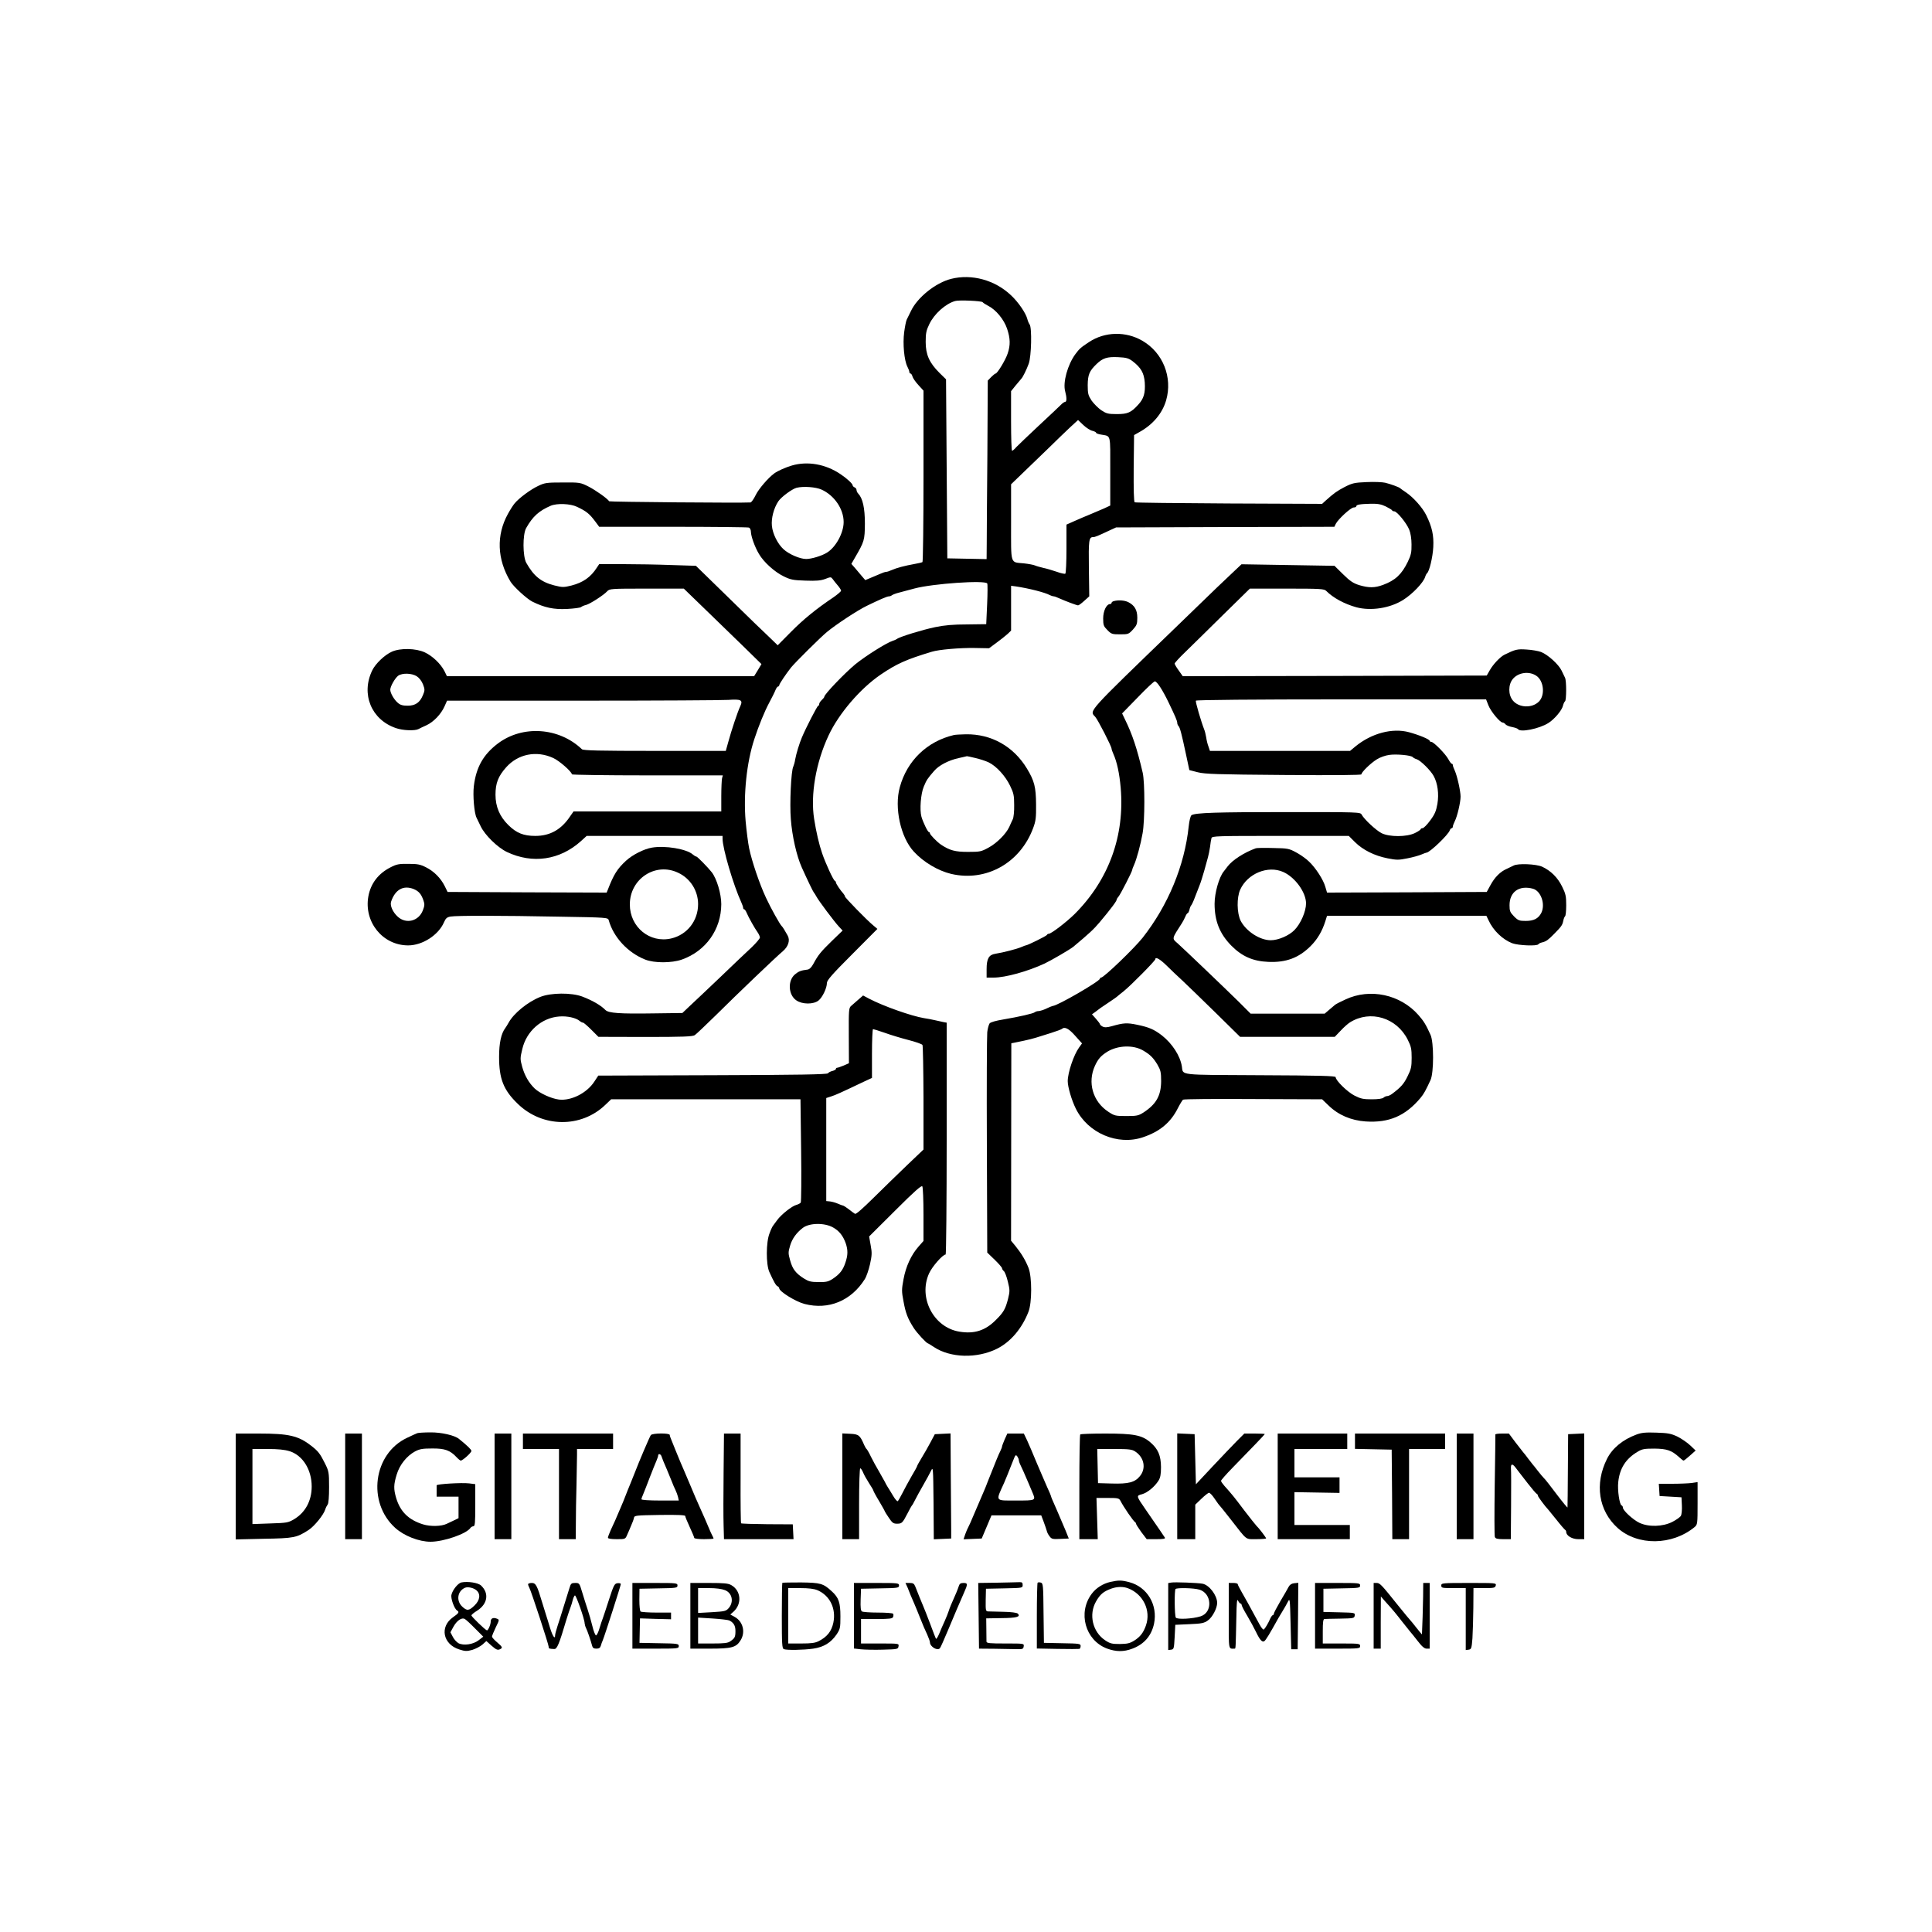 <?xml version="1.0" encoding="UTF-8" standalone="no"?> <svg xmlns="http://www.w3.org/2000/svg" version="1.0" width="1500pt" height="1500pt" viewBox="0 0 1500 1500" preserveAspectRatio="xMidYMid meet"><g transform="translate(0,1500) scale(0.1,-0.1)" fill="#000000" stroke="none"><path d="M7385 12835 c-120 -30 -263 -144 -313 -251 -13 -27 -27 -56 -32 -65 -5 -9 -14 -53 -20 -98 -12 -90 0 -219 25 -268 8 -15 15 -34 15 -40 0 -7 4 -13 9 -13 5 0 12 -10 15 -22 3 -13 24 -43 46 -67 l40 -44 0 -663 c0 -365 -4 -665 -8 -668 -5 -3 -33 -10 -63 -15 -73 -13 -138 -30 -176 -47 -17 -8 -36 -14 -43 -14 -7 0 -26 -6 -43 -14 -18 -7 -52 -22 -76 -32 l-43 -18 -25 29 c-14 17 -38 45 -54 64 l-29 33 27 47 c74 127 77 137 78 266 0 121 -17 197 -52 233 -7 7 -13 20 -13 28 0 8 -7 17 -15 20 -8 4 -15 10 -15 16 0 12 -45 54 -95 87 -115 78 -255 102 -376 67 -53 -16 -109 -41 -137 -61 -47 -34 -122 -121 -145 -169 -15 -31 -33 -56 -40 -57 -69 -5 -1093 4 -1097 9 -16 23 -104 85 -160 114 -64 32 -67 33 -200 32 -124 0 -140 -2 -190 -26 -59 -27 -152 -96 -185 -137 -11 -13 -34 -49 -51 -80 -92 -166 -85 -353 19 -526 23 -39 129 -136 170 -156 95 -47 166 -62 269 -57 54 3 103 9 110 15 7 6 24 13 38 16 31 8 138 77 164 106 19 20 26 21 307 21 l288 0 157 -152 c87 -84 223 -216 302 -293 l144 -141 -28 -47 -29 -47 -1192 0 -1193 0 -19 39 c-30 58 -93 118 -153 146 -69 32 -190 35 -256 5 -56 -25 -127 -93 -152 -145 -89 -184 -7 -383 184 -448 54 -19 146 -22 174 -8 9 5 38 19 63 30 56 26 113 86 140 146 l20 45 1052 0 c579 0 1088 3 1132 6 99 7 114 -1 93 -48 -20 -41 -70 -191 -94 -280 l-19 -68 -552 0 c-431 0 -554 3 -565 13 -178 170 -461 189 -653 44 -112 -85 -168 -183 -186 -330 -9 -72 3 -211 21 -246 5 -9 19 -38 32 -66 32 -68 131 -165 204 -200 199 -94 410 -63 574 84 l45 41 528 0 527 0 0 -22 c0 -74 83 -358 146 -495 8 -17 14 -36 14 -42 0 -6 4 -11 8 -11 4 0 13 -12 19 -27 15 -36 63 -121 86 -153 9 -13 17 -31 17 -39 0 -8 -28 -41 -62 -74 -35 -32 -144 -136 -243 -231 -99 -94 -206 -196 -239 -226 l-58 -55 -227 -3 c-258 -4 -345 2 -370 26 -36 37 -102 75 -181 105 -83 31 -243 30 -325 -3 -98 -39 -206 -127 -246 -200 -9 -17 -21 -35 -26 -42 -32 -42 -48 -117 -48 -223 0 -171 34 -258 145 -365 191 -186 492 -189 680 -8 l45 43 735 0 735 0 5 -395 c3 -217 1 -400 -3 -407 -4 -6 -20 -14 -34 -18 -34 -8 -119 -76 -149 -118 -13 -17 -27 -36 -31 -42 -5 -5 -18 -32 -28 -60 -28 -69 -28 -242 -2 -300 37 -81 52 -107 65 -112 6 -3 12 -10 12 -15 0 -25 127 -104 197 -122 186 -48 361 24 467 192 13 20 31 73 41 117 15 69 16 89 5 147 l-12 68 202 201 c151 151 205 198 211 188 5 -8 9 -106 9 -219 l0 -205 -38 -43 c-57 -64 -99 -155 -117 -254 -15 -80 -15 -95 0 -172 16 -90 33 -134 79 -206 25 -39 100 -120 111 -120 2 0 23 -13 47 -29 127 -84 333 -90 488 -13 105 52 194 156 245 287 28 71 28 268 1 340 -23 59 -56 114 -102 171 l-34 41 1 766 1 767 21 4 c12 3 47 10 77 16 30 6 73 17 95 24 22 7 74 23 115 36 41 13 79 27 84 31 22 20 54 4 104 -53 l53 -59 -23 -32 c-41 -56 -88 -195 -88 -261 0 -45 30 -148 63 -214 93 -189 324 -288 520 -222 132 44 217 115 273 228 16 31 34 60 39 64 6 5 251 7 545 5 l535 -2 50 -48 c76 -74 174 -116 288 -124 182 -12 309 43 427 184 25 30 40 58 77 138 26 58 26 292 0 350 -37 82 -53 107 -94 154 -140 160 -376 211 -567 121 -38 -17 -74 -36 -80 -41 -6 -5 -27 -23 -46 -39 l-35 -30 -287 0 -288 0 -93 93 c-110 108 -428 412 -474 453 -45 39 -47 32 35 159 7 11 18 32 25 48 6 15 14 27 18 27 4 0 10 12 14 27 3 15 10 30 13 33 4 3 18 32 30 65 13 33 30 76 37 95 8 19 23 69 35 110 11 41 25 89 29 105 5 17 12 53 16 80 3 28 8 58 11 68 5 16 39 17 535 17 l531 0 49 -49 c61 -60 150 -105 252 -125 71 -14 86 -14 155 0 42 8 91 22 109 30 17 7 34 14 38 14 25 0 170 139 181 173 3 9 10 17 15 17 5 0 9 6 9 13 0 6 7 25 15 41 19 36 45 147 45 191 0 43 -26 160 -45 202 -8 17 -15 36 -15 42 0 6 -3 11 -8 11 -4 0 -16 15 -26 34 -22 42 -115 136 -133 136 -7 0 -13 4 -13 8 0 12 -83 46 -160 67 -130 35 -291 -8 -416 -110 l-42 -35 -544 0 -544 0 -11 33 c-7 17 -15 50 -18 72 -4 22 -10 49 -15 60 -24 61 -70 217 -65 225 4 6 457 10 1130 10 l1123 0 18 -46 c18 -47 90 -134 111 -134 6 0 16 -6 22 -14 7 -8 30 -17 52 -21 21 -4 41 -11 45 -16 16 -27 163 2 235 47 48 30 106 99 114 135 4 16 11 31 16 34 11 8 12 159 0 183 -4 9 -17 35 -27 56 -23 48 -106 123 -159 144 -22 8 -73 17 -113 19 -72 5 -87 1 -171 -40 -34 -17 -89 -75 -115 -122 l-23 -40 -1180 -3 -1180 -2 -31 44 c-18 24 -32 49 -32 54 0 5 36 45 81 88 45 44 176 172 292 287 l211 207 288 0 c263 0 289 -2 305 -18 55 -55 141 -101 234 -127 114 -30 261 -7 363 57 73 46 157 134 171 179 4 13 11 26 15 29 17 13 44 123 48 202 5 93 -10 158 -55 249 -29 58 -98 136 -155 175 -24 16 -45 31 -48 34 -8 8 -71 31 -115 42 -22 5 -87 8 -145 5 -95 -4 -111 -8 -170 -38 -61 -32 -83 -48 -149 -107 l-26 -24 -723 3 c-397 2 -727 6 -732 9 -7 4 -9 103 -8 264 l3 258 39 22 c106 58 180 145 210 248 51 178 -24 369 -184 462 -128 75 -292 72 -415 -10 -64 -42 -75 -52 -106 -94 -60 -82 -98 -219 -79 -288 13 -48 13 -82 0 -82 -6 0 -21 -10 -33 -23 -12 -12 -89 -85 -172 -162 -82 -77 -161 -152 -175 -167 -13 -16 -28 -28 -32 -28 -5 0 -8 104 -8 231 l0 232 37 46 c21 25 40 48 43 51 11 11 40 69 57 116 21 57 26 281 7 305 -6 8 -14 27 -18 43 -11 44 -69 130 -126 183 -125 119 -305 168 -465 128z m244 -181 c3 -5 23 -18 44 -29 60 -30 122 -106 146 -177 25 -75 27 -128 4 -194 -16 -49 -80 -154 -93 -154 -4 0 -19 -12 -34 -27 l-27 -28 -3 -575 c-3 -316 -5 -628 -5 -693 l-1 -118 -152 3 -153 3 -5 695 -5 695 -52 51 c-78 78 -106 141 -106 239 0 67 4 89 28 138 38 80 126 159 201 180 29 9 205 1 213 -9z m1164 -458 c66 -51 89 -91 95 -166 5 -81 -7 -125 -51 -172 -55 -61 -82 -73 -166 -73 -68 0 -81 4 -121 30 -24 17 -58 51 -75 75 -26 40 -30 53 -30 120 1 82 13 110 69 164 48 46 82 57 167 53 64 -3 81 -8 112 -31z m-311 -541 c15 -4 28 -10 28 -15 0 -4 17 -11 38 -14 79 -15 72 13 72 -284 l0 -267 -47 -22 c-27 -11 -75 -32 -108 -46 -33 -13 -88 -37 -122 -52 l-63 -28 0 -188 c0 -103 -4 -190 -9 -193 -5 -3 -35 3 -67 15 -33 11 -79 25 -104 30 -25 6 -54 14 -65 19 -11 5 -49 12 -85 16 -109 11 -100 -18 -100 319 l0 295 86 83 c47 45 137 132 199 192 62 61 140 136 173 167 l62 57 41 -39 c23 -22 55 -42 71 -45z m-2104 -456 c100 -45 172 -151 172 -252 0 -85 -61 -196 -130 -238 -40 -25 -120 -49 -161 -49 -48 0 -134 37 -176 76 -45 41 -84 119 -90 181 -6 58 14 137 50 191 23 34 107 96 142 105 54 13 148 6 193 -14z m-1898 -134 c74 -35 96 -53 144 -117 l28 -38 573 0 c316 0 580 -3 589 -6 9 -3 16 -18 16 -33 1 -36 30 -117 62 -171 37 -64 122 -141 193 -175 53 -26 73 -30 169 -33 84 -3 118 0 153 13 43 17 45 16 58 -1 7 -11 25 -32 39 -49 14 -16 26 -35 26 -41 0 -6 -26 -28 -57 -50 -137 -92 -236 -173 -332 -270 l-103 -104 -65 63 c-36 34 -88 85 -117 112 -29 28 -142 138 -252 246 l-201 196 -189 6 c-104 4 -273 7 -375 7 l-187 0 -18 -27 c-48 -75 -108 -116 -197 -139 -61 -15 -70 -15 -134 1 -102 26 -159 72 -217 175 -28 51 -29 220 -1 270 51 90 98 133 190 173 49 21 153 17 205 -8z m6279 3 c25 -13 48 -26 49 -30 2 -5 10 -8 17 -8 21 0 96 -92 116 -142 11 -26 18 -71 18 -115 1 -61 -4 -83 -29 -135 -47 -97 -97 -144 -192 -179 -65 -24 -110 -24 -185 -2 -47 15 -71 31 -125 84 l-67 66 -361 6 -361 6 -71 -67 c-80 -75 -95 -89 -449 -432 -684 -661 -662 -636 -616 -685 20 -21 127 -230 127 -247 0 -5 6 -24 14 -41 28 -62 47 -150 57 -263 32 -373 -92 -714 -356 -979 -65 -64 -183 -155 -203 -155 -6 0 -12 -4 -14 -9 -3 -8 -151 -81 -164 -81 -3 0 -20 -6 -37 -14 -33 -14 -136 -41 -199 -51 -51 -8 -68 -38 -68 -120 l0 -65 55 0 c91 0 264 48 395 109 51 24 199 110 224 131 122 102 158 135 204 190 89 106 132 164 132 176 0 4 7 15 15 24 14 16 105 193 105 205 0 4 6 21 14 38 21 46 52 161 67 247 18 97 18 396 1 470 -44 189 -81 299 -137 413 l-23 48 121 124 c66 69 126 125 133 125 17 0 60 -67 105 -160 54 -112 69 -147 69 -162 0 -8 4 -18 9 -24 12 -11 24 -57 59 -221 l26 -122 66 -17 c56 -14 149 -17 668 -21 402 -3 602 -1 602 5 0 17 72 87 119 116 25 16 67 31 98 35 56 8 173 -3 182 -18 4 -4 17 -12 31 -16 29 -9 108 -87 131 -130 31 -56 42 -139 29 -216 -10 -56 -20 -81 -56 -129 -24 -33 -51 -60 -59 -60 -8 0 -15 -4 -15 -8 0 -4 -20 -18 -45 -30 -64 -31 -197 -31 -258 -1 -43 22 -135 107 -155 144 -10 20 -21 20 -584 20 -541 0 -706 -5 -737 -24 -8 -5 -17 -41 -22 -87 -32 -305 -160 -613 -358 -865 -66 -83 -301 -309 -322 -309 -5 0 -9 -4 -9 -8 0 -20 -330 -211 -366 -212 -5 -1 -27 -9 -49 -20 -22 -11 -49 -19 -61 -20 -11 0 -24 -4 -30 -9 -11 -10 -120 -35 -244 -56 -60 -10 -99 -21 -107 -31 -6 -9 -15 -39 -18 -68 -3 -28 -5 -424 -3 -881 l3 -830 58 -56 c31 -30 57 -60 57 -66 0 -6 6 -16 14 -22 8 -7 22 -43 31 -82 16 -65 16 -74 1 -135 -20 -78 -35 -104 -96 -164 -81 -81 -166 -108 -281 -89 -200 32 -321 263 -236 452 24 53 106 147 129 147 4 0 8 405 8 900 l0 900 -27 5 c-16 4 -46 10 -68 15 -22 5 -58 12 -80 15 -98 16 -316 93 -427 151 l-47 25 -38 -33 c-21 -18 -46 -40 -56 -49 -17 -15 -18 -35 -17 -230 l1 -214 -41 -18 c-22 -9 -45 -17 -50 -17 -6 0 -10 -4 -10 -9 0 -5 -12 -12 -27 -16 -15 -3 -31 -12 -35 -18 -5 -9 -231 -13 -895 -15 l-888 -3 -31 -47 c-58 -89 -180 -150 -274 -139 -59 7 -151 49 -190 87 -45 44 -77 100 -96 168 -16 59 -16 67 1 137 32 139 150 243 287 253 61 5 130 -10 159 -35 8 -7 20 -13 26 -13 5 0 34 -25 64 -55 l55 -55 363 -1 c294 0 368 3 385 14 12 8 84 77 162 153 167 166 476 461 521 498 44 37 59 86 38 123 -22 40 -39 67 -46 73 -14 13 -83 136 -122 220 -50 107 -109 280 -131 385 -8 39 -20 133 -27 209 -18 208 8 456 67 636 35 107 80 217 116 284 21 39 43 83 49 99 6 15 15 27 20 27 5 0 9 5 9 10 0 10 52 87 92 138 35 42 227 233 278 275 70 58 235 167 309 203 101 49 158 74 173 74 8 0 18 4 23 9 6 4 30 14 55 20 25 7 79 21 120 32 142 38 548 66 565 39 3 -5 3 -79 -1 -163 l-7 -153 -148 -2 c-108 0 -176 -6 -248 -21 -97 -20 -276 -75 -296 -91 -5 -4 -20 -11 -33 -15 -47 -14 -212 -118 -292 -183 -83 -69 -240 -233 -240 -251 0 -5 -9 -16 -20 -26 -11 -10 -20 -24 -20 -32 0 -7 -4 -13 -8 -13 -7 0 -95 -171 -126 -245 -20 -47 -44 -126 -52 -170 -3 -22 -11 -48 -15 -57 -17 -31 -29 -289 -19 -408 10 -133 45 -286 85 -375 46 -102 89 -191 94 -195 3 -3 12 -16 19 -30 16 -31 138 -194 176 -235 l28 -30 -84 -81 c-85 -83 -106 -108 -144 -179 -15 -27 -30 -41 -45 -43 -50 -6 -68 -13 -97 -37 -58 -49 -52 -160 11 -202 46 -32 133 -32 172 -1 30 24 65 96 65 136 0 21 40 67 196 223 l196 197 -33 28 c-50 41 -219 215 -219 224 0 5 -6 15 -12 22 -23 25 -58 77 -58 87 0 5 -4 11 -9 13 -11 4 -72 136 -98 213 -23 66 -46 164 -62 266 -30 186 13 438 112 649 80 171 246 364 404 472 125 85 199 118 398 178 55 17 219 31 332 29 l112 -2 58 43 c32 23 70 54 86 68 l27 26 0 174 0 174 38 -5 c99 -15 224 -46 264 -68 10 -5 23 -9 29 -9 6 0 25 -7 42 -15 49 -22 137 -55 147 -55 6 0 27 16 48 35 l39 35 -3 217 c-3 219 0 243 33 243 15 0 32 7 128 52 l50 23 847 3 848 2 11 23 c19 37 117 127 139 127 11 0 20 4 20 9 0 13 31 18 114 20 53 1 79 -4 115 -21z m1168 -1314 c59 -38 71 -151 21 -201 -53 -53 -155 -49 -202 8 -37 44 -37 124 0 168 42 50 125 62 181 25z m-8692 -4 c20 -13 38 -36 49 -63 15 -40 15 -47 0 -83 -24 -59 -59 -83 -119 -83 -37 0 -57 5 -76 22 -29 24 -59 76 -59 102 0 26 38 92 62 109 32 22 104 20 143 -4z m1060 -635 c47 -21 145 -107 145 -127 0 -4 264 -8 586 -8 l586 0 -6 -22 c-3 -13 -6 -76 -6 -140 l0 -118 -574 0 -573 0 -26 -37 c-69 -104 -156 -153 -271 -153 -91 0 -146 22 -209 84 -68 67 -100 143 -100 236 0 90 21 143 83 213 92 103 235 132 365 72z m4763 -1612 c32 -32 88 -85 123 -117 35 -33 150 -144 256 -248 l191 -188 368 0 367 0 46 48 c25 27 58 56 73 65 158 98 362 36 448 -136 26 -52 30 -71 30 -140 0 -69 -4 -88 -32 -144 -28 -58 -52 -85 -119 -135 -13 -10 -30 -18 -39 -18 -9 0 -22 -6 -28 -12 -8 -8 -42 -13 -91 -13 -66 0 -86 4 -135 29 -55 28 -146 117 -146 143 0 10 -129 13 -585 15 -645 3 -598 -2 -609 68 -13 83 -75 178 -155 241 -61 47 -101 64 -193 83 -78 16 -104 15 -195 -11 -39 -11 -57 -11 -73 -3 -11 6 -20 14 -20 18 0 4 -14 23 -31 42 l-31 35 24 17 c37 29 40 31 103 73 33 22 62 42 65 45 3 3 27 23 54 44 56 45 246 237 246 249 0 21 36 1 88 -50z m-2188 -522 c47 -17 130 -42 185 -56 54 -14 103 -31 107 -38 4 -6 7 -192 8 -412 l0 -400 -126 -120 c-69 -66 -186 -180 -260 -253 -87 -86 -138 -131 -146 -126 -7 4 -29 20 -49 36 -20 15 -40 28 -44 28 -4 0 -21 7 -38 14 -18 8 -45 16 -62 18 l-30 3 0 400 0 400 37 12 c35 11 77 30 251 113 l67 31 0 190 c0 104 4 189 8 189 4 0 46 -13 92 -29z m2005 -137 c55 -32 79 -56 112 -111 24 -42 28 -58 28 -128 -1 -112 -38 -178 -138 -243 -38 -24 -51 -27 -132 -27 -85 0 -93 2 -141 34 -120 79 -162 227 -103 356 25 54 46 78 97 110 81 49 200 54 277 9z m-2407 -1374 c47 -26 77 -64 98 -122 18 -53 18 -93 -3 -153 -19 -57 -44 -88 -98 -124 -34 -22 -51 -26 -110 -25 -58 0 -77 5 -112 27 -64 40 -90 74 -108 140 -16 57 -16 64 0 118 16 53 49 98 97 135 51 40 169 42 236 4z"></path><path d="M8648 10333 c-10 -2 -18 -9 -18 -14 0 -5 -6 -9 -12 -9 -28 -1 -53 -54 -53 -112 0 -52 4 -61 33 -90 30 -31 37 -33 98 -33 63 0 67 1 100 37 30 33 34 44 34 92 0 60 -21 96 -70 121 -28 14 -76 18 -112 8z"></path><path d="M7405 9293 c-207 -49 -363 -199 -419 -405 -44 -158 6 -389 109 -500 75 -82 189 -149 290 -173 271 -63 535 84 636 355 21 56 24 81 23 185 -1 135 -13 182 -71 278 -104 172 -276 269 -474 266 -41 -1 -83 -3 -94 -6z m167 -178 c35 -8 81 -23 104 -34 60 -29 130 -106 166 -181 28 -57 32 -76 32 -151 1 -47 -4 -97 -11 -110 -6 -13 -19 -40 -27 -59 -25 -54 -95 -125 -161 -161 -57 -31 -65 -33 -160 -33 -100 0 -140 11 -209 56 -30 20 -86 78 -86 88 0 6 -4 10 -8 10 -9 0 -46 77 -58 119 -15 54 -5 179 18 233 22 53 28 62 80 122 36 43 112 83 190 100 34 8 64 14 65 15 1 1 30 -6 65 -14z"></path><path d="M5061 8419 c-63 -11 -151 -56 -201 -102 -68 -63 -95 -106 -141 -225 l-9 -22 -617 2 -618 3 -22 45 c-31 62 -83 115 -145 146 -45 23 -66 27 -138 27 -73 1 -92 -3 -138 -27 -95 -48 -154 -126 -172 -225 -36 -199 111 -381 309 -381 111 0 235 80 278 179 14 32 23 40 52 45 48 8 382 8 844 -1 371 -6 377 -7 383 -27 37 -133 149 -253 283 -306 71 -28 205 -28 285 0 186 66 305 233 306 430 0 80 -35 198 -74 248 -29 37 -112 122 -120 122 -5 0 -17 7 -26 15 -48 44 -216 72 -319 54z m204 -195 c95 -44 155 -140 155 -244 0 -129 -85 -237 -208 -266 -167 -39 -322 88 -322 264 0 199 199 330 375 246z m-2052 -127 c39 -17 57 -38 74 -86 11 -30 10 -43 -4 -79 -32 -84 -130 -109 -195 -49 -38 34 -61 86 -52 115 31 95 96 132 177 99z"></path><path d="M9750 8414 c-91 -33 -181 -91 -219 -141 -11 -15 -25 -33 -30 -39 -36 -44 -71 -166 -71 -251 0 -133 39 -232 129 -324 83 -84 168 -122 288 -127 138 -6 237 31 329 123 52 52 89 114 114 193 l13 42 619 0 618 0 18 -37 c36 -78 108 -147 182 -176 49 -18 194 -24 204 -8 3 5 17 12 32 15 30 8 44 18 93 68 54 55 61 65 68 98 3 17 10 33 14 36 5 3 9 41 9 86 0 70 -4 89 -32 145 -34 70 -88 123 -155 154 -46 21 -188 27 -221 9 -9 -5 -33 -16 -52 -25 -52 -22 -95 -66 -128 -127 l-29 -53 -620 -3 -620 -2 -13 44 c-15 55 -75 148 -127 197 -21 21 -65 52 -98 70 -57 31 -66 33 -180 35 -66 2 -127 1 -135 -2z m213 -184 c92 -41 177 -158 177 -244 0 -62 -41 -157 -90 -207 -42 -43 -125 -79 -184 -79 -85 0 -192 70 -234 152 -29 60 -31 179 -3 241 57 125 215 190 334 137z m1939 -130 c63 -18 98 -122 64 -189 -23 -43 -58 -61 -120 -61 -50 0 -59 3 -91 35 -31 32 -35 42 -35 87 0 104 75 157 182 128z"></path><path d="M3240 3873 c-8 -3 -44 -19 -79 -36 -263 -123 -313 -501 -92 -700 69 -62 184 -107 274 -107 102 0 281 62 310 108 4 6 15 12 22 12 13 0 15 27 15 164 l0 163 -47 6 c-59 7 -253 -5 -253 -15 0 -5 0 -26 0 -48 l0 -40 85 0 85 0 0 -83 0 -84 -37 -18 c-21 -10 -46 -22 -55 -26 -41 -20 -126 -22 -184 -4 -112 35 -176 98 -208 204 -21 71 -20 105 4 183 23 76 78 144 142 179 36 19 59 23 133 23 98 1 140 -14 190 -68 13 -14 28 -26 32 -26 15 0 83 61 83 75 0 10 -29 39 -96 93 -33 28 -138 52 -222 51 -48 0 -94 -3 -102 -6z"></path><path d="M12705 3862 c-106 -39 -187 -106 -228 -188 -98 -195 -66 -403 82 -537 156 -140 423 -137 598 7 22 19 23 24 23 184 l0 165 -46 -7 c-26 -3 -94 -6 -151 -6 l-104 0 3 -47 3 -48 85 -5 85 -5 3 -62 c2 -35 -2 -71 -7 -81 -6 -11 -36 -32 -67 -48 -75 -38 -184 -41 -256 -7 -50 24 -128 96 -128 118 0 7 -4 15 -10 17 -16 5 -33 119 -26 181 11 107 59 182 151 236 34 21 53 24 130 24 97 -1 134 -14 191 -66 16 -15 32 -27 35 -27 4 0 26 17 50 39 l44 39 -41 39 c-23 22 -68 53 -100 69 -51 24 -73 28 -164 31 -84 3 -115 0 -155 -15z"></path><path d="M1830 3459 l0 -411 218 5 c235 4 255 8 349 69 44 29 115 116 128 158 4 14 13 31 19 39 7 9 11 60 11 135 0 116 -2 124 -33 186 -37 74 -51 93 -107 136 -99 77 -173 94 -406 94 l-179 0 0 -411z m418 274 c102 -32 172 -143 172 -274 0 -112 -50 -203 -138 -255 -44 -26 -56 -28 -184 -32 l-138 -5 0 292 0 291 117 0 c82 0 132 -5 171 -17z"></path><path d="M2680 3460 l0 -410 65 0 65 0 0 410 0 410 -65 0 -65 0 0 -410z"></path><path d="M3840 3460 l0 -410 65 0 65 0 0 410 0 410 -65 0 -65 0 0 -410z"></path><path d="M4060 3810 l0 -60 140 0 140 0 0 -350 0 -350 65 0 65 0 1 123 c0 67 2 203 5 302 2 99 4 201 4 228 l0 47 140 0 140 0 0 60 0 60 -350 0 -350 0 0 -60z"></path><path d="M5053 3858 c-9 -12 -95 -214 -123 -288 -7 -19 -21 -53 -30 -75 -15 -36 -38 -93 -60 -150 -7 -18 -24 -56 -64 -150 -7 -16 -23 -51 -35 -76 -11 -25 -21 -51 -21 -58 0 -7 24 -11 68 -11 66 0 67 0 81 33 8 17 22 50 31 72 10 22 20 49 22 60 3 19 12 20 201 23 135 2 197 -1 197 -8 0 -6 16 -45 35 -86 19 -41 35 -79 35 -84 0 -6 33 -10 75 -10 41 0 75 2 75 5 0 3 -4 13 -10 23 -5 9 -19 40 -30 67 -23 55 -26 61 -68 155 -17 36 -48 110 -71 165 -23 55 -46 109 -51 120 -12 26 -42 98 -65 155 -10 25 -24 59 -31 77 -8 17 -14 36 -14 42 0 16 -135 15 -147 -1z m83 -165 c7 -21 15 -41 42 -103 10 -25 27 -65 37 -90 9 -25 23 -56 30 -70 7 -14 15 -37 19 -52 l6 -28 -145 0 c-87 0 -145 4 -145 10 0 5 7 24 15 42 8 18 30 76 50 128 20 52 43 109 51 127 7 17 14 36 14 42 0 18 20 13 26 -6z"></path><path d="M5618 3568 c-2 -167 -2 -351 0 -410 l3 -108 270 0 270 0 -3 58 -3 57 -198 1 c-109 1 -200 4 -203 7 -3 2 -5 160 -4 351 l0 346 -64 0 -65 0 -3 -302z"></path><path d="M6540 3460 l0 -410 65 0 65 0 0 275 c0 151 4 275 9 275 5 0 15 -15 22 -32 7 -18 28 -55 46 -83 18 -27 33 -53 33 -56 0 -4 20 -42 45 -83 25 -42 45 -78 45 -81 0 -2 14 -24 31 -49 26 -39 35 -46 63 -46 38 0 43 5 82 80 15 30 30 57 33 60 4 3 15 23 26 45 11 22 39 73 62 113 23 40 50 89 60 110 18 37 18 34 21 -246 l2 -283 68 3 67 3 0 73 c0 39 -2 223 -3 407 l-2 336 -61 -3 -61 -3 -33 -62 c-18 -34 -49 -89 -69 -121 -20 -33 -36 -62 -36 -66 0 -3 -19 -38 -43 -78 -23 -40 -55 -99 -71 -131 -16 -31 -32 -60 -36 -62 -5 -3 -21 16 -37 43 -15 26 -34 56 -41 67 -7 11 -17 29 -22 40 -6 11 -26 47 -45 80 -20 33 -48 85 -63 115 -14 30 -30 57 -34 60 -4 3 -12 17 -18 30 -33 77 -43 85 -108 88 l-62 3 0 -411z"></path><path d="M7800 3824 c-11 -26 -20 -50 -20 -54 0 -5 -6 -21 -14 -37 -13 -25 -34 -77 -96 -233 -11 -30 -25 -64 -30 -75 -5 -11 -18 -42 -30 -70 -12 -27 -25 -59 -30 -70 -5 -11 -18 -42 -30 -70 -11 -27 -25 -58 -31 -69 -6 -10 -17 -36 -25 -58 l-13 -39 70 3 71 3 38 90 38 90 193 0 193 0 19 -50 c10 -27 21 -59 24 -70 2 -11 12 -31 22 -43 15 -21 24 -23 83 -20 l66 3 -24 60 c-24 57 -45 106 -64 150 -42 94 -50 115 -50 119 0 3 -13 34 -29 68 -15 35 -52 119 -81 188 -28 69 -63 149 -76 178 l-25 52 -64 0 -64 0 -21 -46z m110 -160 c0 -7 6 -25 14 -41 13 -26 26 -56 60 -135 7 -18 21 -50 30 -71 29 -68 32 -67 -124 -67 -167 0 -161 -10 -95 135 13 29 30 72 72 178 16 41 19 45 31 30 6 -9 12 -22 12 -29z"></path><path d="M8387 3863 c-4 -3 -7 -188 -7 -410 l0 -403 71 0 72 0 -5 160 -5 160 87 0 c80 0 88 -2 99 -22 24 -48 102 -161 114 -166 4 -2 7 -8 7 -12 0 -5 19 -34 41 -65 l42 -55 74 0 c56 0 72 3 67 12 -9 14 -55 82 -148 216 -76 110 -75 109 -29 121 42 12 98 58 128 106 14 22 19 49 19 105 -1 89 -22 140 -83 192 -65 56 -129 68 -349 68 -104 0 -192 -3 -195 -7z m426 -132 c71 -46 87 -132 37 -192 -39 -48 -88 -61 -220 -57 l-105 3 -3 133 -3 132 133 0 c113 0 137 -3 161 -19z"></path><path d="M9140 3460 l0 -410 70 0 70 0 0 134 0 134 48 46 c26 25 52 46 59 46 7 0 27 -21 44 -47 18 -27 35 -50 39 -53 3 -3 43 -52 88 -110 128 -164 109 -150 196 -150 42 0 76 3 76 6 0 7 -59 84 -76 99 -6 6 -49 60 -95 120 -79 105 -93 122 -153 189 -14 16 -26 33 -26 39 0 5 40 51 89 101 143 146 251 259 251 262 0 2 -36 4 -80 4 l-79 0 -58 -58 c-32 -32 -116 -121 -188 -197 l-130 -139 -5 195 -5 194 -67 3 -68 3 0 -411z"></path><path d="M9920 3460 l0 -410 280 0 280 0 0 55 0 55 -215 0 -215 0 0 128 0 127 175 -3 175 -3 0 61 0 60 -175 0 -175 0 0 110 0 110 205 0 205 0 0 60 0 60 -270 0 -270 0 0 -410z"></path><path d="M10520 3810 l0 -59 143 -3 142 -3 3 -347 2 -348 65 0 65 0 0 350 0 350 140 0 140 0 0 60 0 60 -350 0 -350 0 0 -60z"></path><path d="M11310 3460 l0 -410 65 0 65 0 0 410 0 410 -65 0 -65 0 0 -410z"></path><path d="M11610 3863 c1 -5 -2 -182 -5 -394 -3 -212 -3 -393 1 -402 5 -13 19 -17 65 -17 l59 0 2 258 c1 141 1 272 -1 290 -2 39 11 41 38 5 12 -16 24 -32 29 -38 4 -5 34 -44 66 -85 32 -41 62 -76 67 -78 5 -2 9 -8 9 -14 0 -8 58 -86 80 -108 3 -3 32 -39 65 -80 32 -41 63 -76 67 -78 4 -2 8 -9 8 -16 0 -29 46 -56 93 -56 l47 0 0 410 0 411 -62 -3 -63 -3 -2 -280 c-1 -154 -2 -284 -3 -289 0 -4 -39 43 -86 105 -47 63 -91 119 -98 124 -6 6 -27 30 -46 55 -19 25 -37 47 -40 50 -3 3 -18 23 -35 45 -16 22 -34 45 -40 51 -5 6 -32 41 -60 77 l-50 67 -52 0 c-29 0 -53 -3 -53 -7z"></path><path d="M8621 2718 c-57 -13 -110 -46 -144 -91 -111 -146 -52 -362 117 -426 71 -26 130 -27 198 -1 91 34 148 100 168 194 30 146 -53 285 -192 322 -60 16 -84 16 -147 2z m136 -49 c118 -44 181 -173 140 -289 -19 -55 -44 -88 -90 -117 -35 -22 -54 -26 -112 -27 -62 0 -76 3 -115 29 -97 65 -129 200 -70 302 32 56 58 77 118 99 45 16 92 17 129 3z"></path><path d="M3582 2714 c-26 -6 -68 -57 -77 -96 -7 -27 22 -109 44 -122 19 -12 13 -21 -33 -53 -104 -74 -77 -209 49 -249 46 -15 59 -15 101 -4 26 8 61 26 79 41 l31 28 39 -35 c41 -36 51 -39 75 -24 12 8 8 16 -27 46 -24 20 -43 41 -43 47 0 7 13 39 29 72 29 59 29 60 8 68 -28 11 -47 2 -47 -22 0 -25 -21 -72 -30 -69 -16 6 -120 107 -120 116 0 5 20 22 45 37 81 52 94 135 30 195 -23 22 -104 34 -153 24z m117 -61 c34 -29 28 -77 -15 -118 -43 -42 -59 -43 -96 -8 -48 46 -36 121 23 146 22 9 66 -1 88 -20z m-11 -296 l64 -64 -36 -28 c-43 -33 -117 -43 -156 -23 -14 8 -34 29 -44 49 l-19 36 24 44 c27 48 64 73 88 59 9 -5 45 -38 79 -73z"></path><path d="M6074 2711 c-2 -2 -4 -118 -4 -257 0 -220 2 -253 16 -258 24 -9 151 -7 228 4 82 12 137 46 181 110 28 42 30 51 30 140 0 108 -13 146 -67 195 -67 62 -88 67 -240 69 -77 0 -142 -1 -144 -3z m272 -57 c97 -41 147 -143 124 -253 -14 -66 -48 -109 -112 -142 -29 -15 -58 -19 -138 -19 l-100 0 0 215 0 215 94 0 c63 0 106 -5 132 -16z"></path><path d="M7740 2712 l-145 -2 3 -255 3 -255 122 -1 c67 -1 145 -2 172 -3 45 -1 50 1 53 22 3 22 3 22 -142 22 -123 0 -146 2 -147 15 0 8 -1 52 -1 98 l-1 82 118 2 c118 1 152 10 127 35 -7 7 -50 13 -110 14 -53 1 -107 3 -119 3 -20 1 -21 5 -20 89 l2 87 143 3 c141 3 142 3 142 26 0 19 -5 23 -27 22 -16 -1 -93 -2 -173 -4z"></path><path d="M8056 2712 c-3 -3 -6 -119 -6 -258 l0 -253 160 -3 c88 -2 165 -1 170 0 6 2 10 12 10 23 0 17 -10 19 -142 21 l-143 3 -3 231 c-2 219 -3 232 -22 237 -10 3 -21 2 -24 -1z"></path><path d="M9093 2713 l-23 -4 0 -260 0 -260 23 3 c21 3 22 9 27 98 l5 95 110 5 c95 4 114 8 143 29 35 24 72 95 72 136 0 58 -61 139 -113 149 -34 7 -219 14 -244 9z m219 -55 c97 -29 105 -176 10 -207 -63 -20 -182 -26 -193 -10 -10 16 -12 212 -2 222 11 11 143 8 185 -5z"></path><path d="M4100 2700 c0 -6 5 -18 10 -28 13 -22 150 -440 150 -458 0 -14 3 -15 42 -17 23 -2 38 34 97 233 13 41 27 84 32 95 4 11 12 35 16 53 5 18 12 34 17 35 9 2 75 -185 75 -216 1 -9 5 -25 10 -35 10 -18 39 -103 48 -139 4 -17 13 -23 33 -23 21 0 30 6 35 23 3 12 10 31 15 42 15 36 140 425 140 436 0 6 -12 9 -26 7 -23 -3 -29 -14 -66 -128 -22 -69 -44 -134 -48 -145 -5 -11 -16 -46 -26 -78 -9 -32 -22 -56 -27 -54 -6 2 -19 34 -28 73 -9 38 -26 96 -37 129 -11 33 -30 93 -42 133 -21 70 -22 72 -54 72 -29 0 -34 -4 -44 -37 -7 -21 -26 -83 -43 -138 -17 -55 -39 -126 -50 -158 -10 -31 -19 -64 -19 -72 0 -38 -20 -8 -40 58 -12 39 -25 83 -30 97 -4 14 -18 59 -31 100 -39 131 -49 150 -81 150 -15 0 -28 -5 -28 -10z"></path><path d="M4910 2455 l0 -255 180 0 c173 0 180 1 180 20 0 18 -8 20 -152 22 l-153 3 2 95 2 95 120 -4 121 -3 0 26 0 26 -112 0 c-62 0 -118 4 -124 8 -6 4 -10 41 -10 92 l1 85 148 3 c139 2 147 4 147 22 0 19 -7 20 -175 20 l-175 0 0 -255z"></path><path d="M5360 2455 l0 -255 151 0 c170 0 205 9 239 65 40 64 18 147 -47 182 l-33 18 26 23 c66 61 57 162 -18 205 -24 14 -56 17 -174 17 l-144 0 0 -255z m269 199 c56 -22 70 -91 29 -139 -21 -24 -31 -26 -130 -32 l-108 -6 0 97 0 96 85 0 c54 0 99 -6 124 -16z m33 -235 c35 -18 48 -41 48 -82 0 -47 -5 -56 -40 -80 -19 -14 -48 -17 -137 -17 l-113 0 0 101 0 100 113 -7 c61 -4 120 -11 129 -15z"></path><path d="M6630 2456 l0 -255 53 -6 c28 -3 106 -5 171 -3 115 3 119 4 122 26 4 22 4 22 -144 22 l-147 0 0 95 0 95 121 0 c102 0 123 3 128 16 3 9 4 20 0 25 -3 5 -56 9 -117 9 -62 0 -118 4 -125 9 -9 5 -12 31 -10 92 l3 84 148 3 c139 2 147 4 147 22 0 19 -7 20 -175 20 l-175 0 0 -254z"></path><path d="M7047 2673 c8 -21 19 -47 23 -58 5 -11 17 -40 28 -65 11 -25 29 -70 41 -100 35 -87 37 -92 60 -141 11 -25 21 -52 21 -60 1 -35 60 -69 78 -45 5 6 32 67 61 136 67 159 74 177 125 293 31 68 30 77 -3 77 -22 0 -31 -6 -36 -22 -4 -13 -13 -36 -20 -53 -42 -94 -53 -122 -60 -145 -4 -14 -18 -47 -30 -75 -13 -27 -32 -72 -43 -99 -11 -26 -22 -44 -25 -39 -3 4 -24 58 -46 118 -23 61 -46 119 -51 130 -5 11 -19 45 -31 75 -12 30 -27 67 -33 83 -9 22 -17 27 -43 27 l-33 0 17 -37z"></path><path d="M9540 2455 c0 -277 -4 -255 47 -255 7 0 7 12 12 240 2 120 5 150 13 133 6 -13 15 -23 20 -23 4 0 8 -5 8 -11 0 -6 19 -44 43 -83 23 -39 54 -96 69 -127 29 -61 48 -82 64 -71 12 8 40 54 111 182 8 14 23 39 33 55 11 17 27 46 37 65 18 35 18 35 23 -165 l5 -200 25 0 25 0 3 258 2 258 -31 -3 c-20 -2 -35 -11 -44 -28 -7 -14 -36 -64 -64 -111 -28 -48 -51 -92 -51 -98 0 -6 -4 -11 -8 -11 -4 0 -13 -12 -20 -27 -15 -35 -37 -72 -49 -84 -5 -5 -19 11 -34 39 -87 160 -112 206 -139 252 -16 28 -30 55 -30 60 0 6 -16 10 -35 10 l-35 0 0 -255z"></path><path d="M10210 2455 l0 -255 175 0 c168 0 175 1 175 20 0 19 -7 20 -145 20 l-145 0 0 95 c0 69 3 95 13 95 6 1 62 2 122 3 105 2 110 3 113 24 3 22 1 22 -120 25 l-123 3 0 90 0 90 143 3 c134 2 142 4 142 22 0 19 -7 20 -175 20 l-175 0 0 -255z"></path><path d="M10665 2455 l0 -255 28 0 27 0 0 203 1 202 35 -40 c60 -66 77 -87 134 -160 30 -38 57 -72 60 -75 3 -3 28 -33 54 -67 35 -46 55 -63 72 -63 l24 0 0 255 0 255 -25 0 -25 0 -1 -107 c-1 -83 -6 -235 -9 -292 0 -2 -19 21 -42 50 -23 30 -45 56 -48 59 -4 3 -46 55 -95 115 -131 164 -142 175 -167 175 l-23 0 0 -255z"></path><path d="M11190 2690 c0 -19 7 -20 95 -20 l95 0 0 -241 0 -240 23 3 c20 3 23 10 29 88 3 47 6 154 7 238 l1 152 84 0 c75 0 84 2 89 20 5 20 0 20 -209 20 -207 0 -214 -1 -214 -20z"></path></g></svg> 
